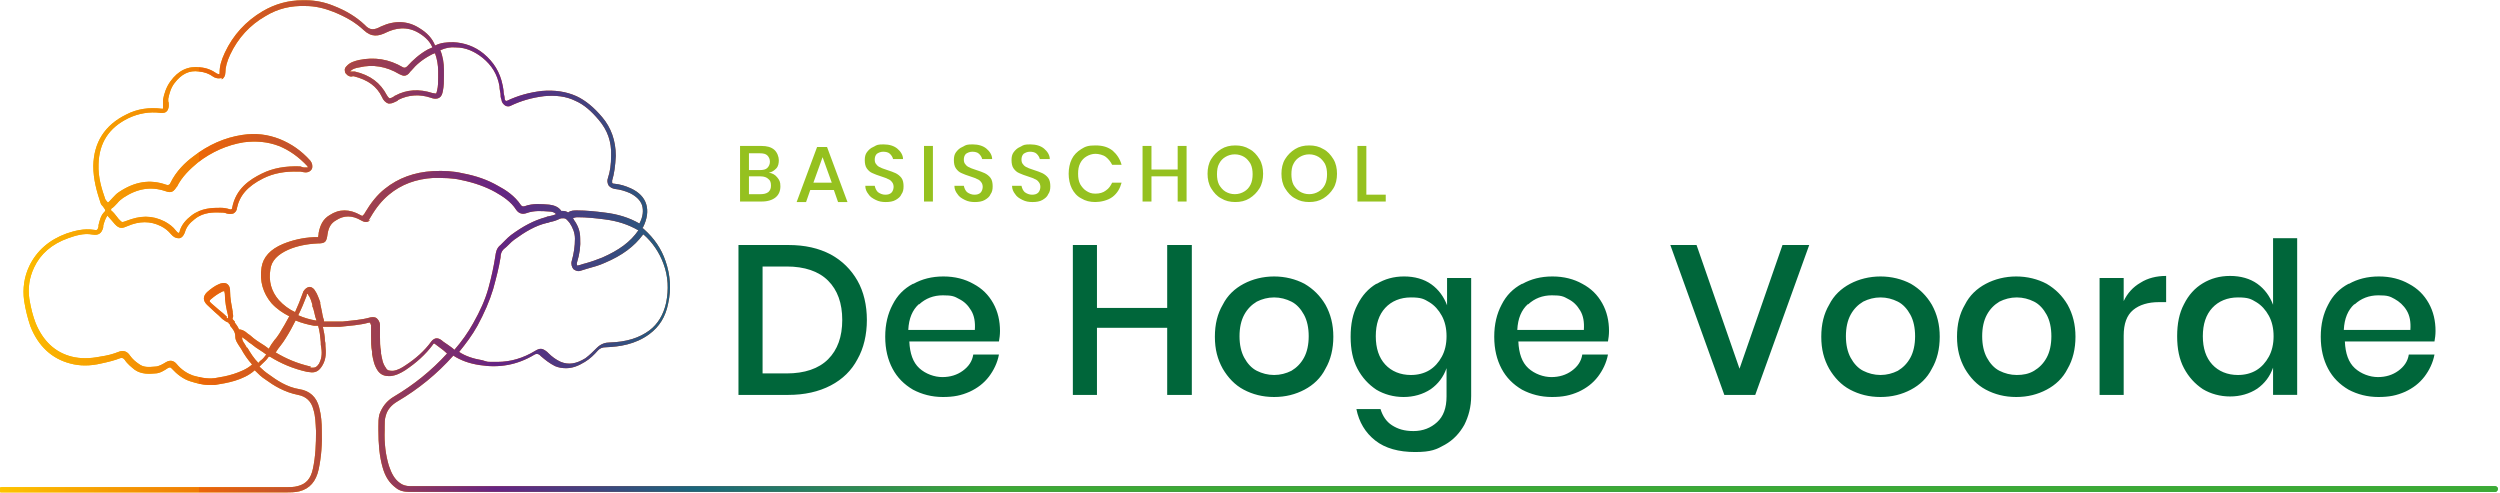 <?xml version="1.0" encoding="UTF-8"?>
<svg id="Laag_1" xmlns="http://www.w3.org/2000/svg" width="168.3mm" height="33.2mm" version="1.1" xmlns:xlink="http://www.w3.org/1999/xlink" viewBox="0 0 477 94">
  <!-- Generator: Adobe Illustrator 29.1.0, SVG Export Plug-In . SVG Version: 2.1.0 Build 142)  -->
  <defs>
    <style>
      .st0 {
        fill: #95c11f;
      }

      .st1 {
        fill: url(#Naamloos_verloop_31);
      }

      .st2 {
        fill: url(#Naamloos_verloop_3);
      }

      .st3 {
        clip-path: url(#clippath-2);
      }

      .st4 {
        fill: #00663a;
      }
    </style>
    <linearGradient id="Naamloos_verloop_3" data-name="Naamloos verloop 3" x1="0" y1="47" x2="477" y2="47" gradientUnits="userSpaceOnUse">
      <stop offset="0" stop-color="#fdc300"/>
      <stop offset=".2" stop-color="#ef7b06"/>
      <stop offset=".2" stop-color="#ec6608"/>
      <stop offset=".5" stop-color="#662483"/>
      <stop offset=".7" stop-color="#1a657c"/>
      <stop offset="1" stop-color="#3baa35"/>
    </linearGradient>
    <clipPath id="clippath-2">
      <path class="st2" d="M47.1,66.3c-.1-.2-.3-.5-.4-.7-.3-.4-.5-.8-.5-1.1,0,0,0-.2,0-.2.1,0,.2.1.3.2.3.2.6.4.9.7.2.2.5.3.7.5.5.4.9.7,1.4,1,.5.3.9.6,1.3.9,0,0,0,0,0,0-.3.4-.6.8-1,1.1-.2.1-.3.3-.5.5-.9-.9-1.5-1.9-2.1-2.9M59.3,69.9c-2.6-.6-4.7-1.5-6.7-2.7.3-.5.6-.9,1-1.4.3-.4.6-.8.9-1.3.7-1.1,1.3-2.2,1.9-3.4,1.2.5,2.4.8,3.5,1,.1,0,.2,0,.3,0,.2,0,.3,0,.5,0,0,0,0,0,0,0,.3,1,.4,2,.5,3.1,0,.4,0,.7.1,1.1.2,1.3,0,2.2-.4,3-.4.6-.7.8-1.1.8s-.4,0-.6,0M60.2,61.1c-1.1-.2-2.2-.5-3.3-1,.6-1.2,1.1-2.4,1.6-3.7,0,0,0,0,0-.1,0,0,0-.1,0-.1,0-.1.2-.2.2-.2,0,0,0,0,.1.2.4.5.6,1.2.8,1.9v.3c.2.4.3.9.4,1.3.1.5.2.9.4,1.4,0,0-.1,0-.2,0s0,0,0,0M43.3,60.4c-.5-.5-1-.9-1.5-1.3-.5-.4-1-.9-1.5-1.3-.2-.2-.3-.3-.3-.4,0,0,0-.2.3-.4.7-.6,1.3-1,1.9-1.3.3-.2.5-.2.6-.2s0,0,0,0c0,0,0,.1.1.5,0,1.5.3,2.9.6,4.1,0,0,0,.2,0,.2,0,0,0,.2,0,.2,0,0,0,.1,0,.2-.1,0-.2-.1-.3-.2M92.1,68.7c-1.8-.3-3.3-.8-4.5-1.6,1.3-1.6,2.5-3.2,3.5-5,1.3-2.4,2.3-4.7,3-7,.6-2.2,1.1-4.1,1.4-6h0c0-.7.2-1.2.6-1.6.4-.3.7-.6,1-.9.3-.3.7-.7,1-.9,2.2-1.6,4.1-2.7,6.2-3.2.2,0,.4-.1.7-.2.6-.1,1.2-.3,1.8-.6.2-.1.3-.1.7-.1.5,0,.7.3,1.2.9.6.9,1,1.9,1,3,0,1.4-.2,2.8-.6,4.2-.2.6,0,1.2.3,1.6.4.3.9.5,1.4.3.4-.1.9-.3,1.3-.4,1.1-.3,2.2-.6,3.3-1.1,3.3-1.4,5.6-3.1,7.3-5.4,0,0,0,0,.1,0,0,0,0,0,0,0,1.7,1.5,3,3.4,3.8,5.6.9,2.4,1,4.9.5,7.4-.5,2.3-1.6,4.1-3.2,5.3-1.9,1.4-4.3,2.2-7.6,2.3-.7,0-1.6.2-2.4,1-.7.7-1.4,1.4-2.2,2-1.8,1.1-3.2,1.3-4.7.7-.9-.4-1.7-1-2.4-1.7l-.2-.2c-.9-.7-1.3-.8-2.3-.2-2.3,1.4-4.7,2.1-7.2,2.1s-1.6,0-2.5-.2M110.1,50.5c0,0-.1-.2,0-.5.5-1.6.7-3.1.6-4.6,0-1.3-.4-2.4-1.2-3.5,0-.1-.1-.2-.2-.3.2-.1.5-.2.9-.2,1.8,0,3.5.2,5.1.4,2.5.3,4.6,1,6.5,2.1-1.5,2.2-3.7,3.8-6.9,5.2-1,.4-2.1.8-3.2,1.1-.5.1-.9.3-1.4.4,0,0,0,0-.1,0s-.1,0-.1,0M70.3,42.1h0c.1-.3.3-.5.4-.7,1.1-1.9,2.2-3.2,3.5-4.3,2.4-2,5.2-3,8.5-3.2,1.9,0,3.7,0,5.3.4,2.5.5,4.7,1.3,6.5,2.3,1.4.8,3,1.8,4,3.4.5.7,1.2.9,2,.6,1.4-.5,2.8-.4,4.2-.3.7,0,1.1.2,1.4.5-.4.2-.8.3-1.3.4-.2,0-.5.1-.7.2-2.2.6-4.3,1.7-6.6,3.4-.4.3-.8.7-1.1,1-.3.3-.6.6-.9.9-.8.6-.9,1.5-1,2.2h0c-.3,1.9-.7,3.8-1.3,6-.6,2.2-1.6,4.4-2.9,6.7-1,1.8-2.2,3.5-3.6,5.1,0,0,0,0,0,0-.4-.4-.9-.7-1.3-1-.4-.3-.8-.5-1.1-.8-.4-.3-.7-.4-1-.4-.3,0-.7.2-1,.6-1.3,1.8-3,3.3-5,4.6-.6.4-1.4.9-2.3,1-.7,0-1.1,0-1.4-.6-.6-.8-.7-1.7-.9-2.7v-.4c-.2-.9-.2-1.9-.2-2.9,0-.7,0-1.4,0-2.1,0-.7-.4-1.1-.6-1.3-.2-.2-.6-.3-1.2-.2-1.7.5-3.6.6-5.3.8-.5,0-1,0-1.6,0-.6,0-1.3,0-2,0,0,0,0-.2,0-.3-.2-.5-.3-1.1-.4-1.7-.1-.5-.2-.9-.3-1.4v-.3c-.3-.7-.5-1.5-1-2.2-.1-.2-.5-.7-1-.7h0c-.5,0-.9.4-1.1.7-.1.1-.2.3-.2.4h0c-.5,1.4-1,2.6-1.5,3.7-1.1-.5-2.2-1.3-3.1-2.3-1.4-1.6-2-3.6-1.6-5.9.2-1.6,1.4-2.8,3.4-3.7,1.6-.7,3.5-1.1,5.6-1.2,1.5,0,1.7-.3,1.9-1.8.2-1.3.7-2.1,1.6-2.6,1.5-1,3.1-1,4.8,0,.2.1.5.3.9.3s.6-.1.9-.5M33.7,35.7c1-2.1,2.7-3.6,4-4.7,2.7-2.1,5.7-3.4,8.8-3.9,2.4-.3,4.6-.1,6.7.7,2,.8,3.8,2.1,5.4,3.8.1.1.2.3.1.3,0,0-.2,0-.4,0-.1,0-.2,0-.3,0-.2,0-.4-.1-.7-.2-2.8-.1-5.2.3-7.4,1.4-2.2,1.1-4.9,2.8-5.6,6.5,0,.1,0,.2-.2.3,0,0-.1,0-.2,0-.6-.2-1.2-.3-1.8-.3-1.5,0-3.7,0-5.6,1.5-.9.7-1.8,1.6-2.2,2.9,0,.3-.2.4-.2.4,0,0-.2,0-.5-.4-.6-.8-1.3-1.3-2.2-1.8-1.2-.6-2.4-.9-3.6-.9s-2.4.3-3.7.8c-.8.3-.8.3-1.2-.1-.2-.2-.4-.4-.6-.7-.3-.4-.7-.9-1.1-1.2,0-.1,0-.2,0-.3.5-.3.8-.7,1.2-1.1.3-.4.7-.7,1.1-1,2.7-1.8,5.3-2.2,8-1.3.3.1.6.2.9.2.5,0,.9-.3,1.3-1M78.5,13.4c.9-1.1,2.1-2.1,3.6-2.9.3-.2.6-.3.9-.4.4,1.1.6,2.3.6,3.4,0,.4,0,.8,0,1.2,0,.9,0,1.7-.2,2.5-.1.5-.2.6-.2.6,0,0-.2,0-.7-.1-2.5-.8-4.9-.7-7.1.5-.1,0-.2.1-.3.2-.5.3-.7.3-.8.3,0,0-.2-.1-.5-.6-1.2-2.3-3.1-3.8-6.1-4.5-.1,0-.2,0-.4,0s-.1,0-.2,0c-.2,0-.2,0-.3,0,0,0,0,0,0,0,0,0,0,0,0,0,.4-.5,1.1-.7,1.8-.8,2.5-.6,5.1-.2,7.6,1.3.4.2.7.3.9.3.4,0,.8-.2,1.2-.8M42.3,15.1c.4-.2.7-.7.7-1.3,0-1,.3-2.1.9-3.4,1.5-3.2,3.8-5.7,6.8-7.4,2.3-1.4,4.8-2,7.6-1.9,1.8,0,3.5.4,5.3,1.1,2.5,1,4.3,2.1,5.8,3.5,1.5,1.4,2.8,1.2,4.4.4,1.5-.7,3.8-1.3,6.2.2,1.3.8,2.1,1.7,2.5,2.7-.3.1-.6.3-.9.4-1.6.9-2.8,2-3.9,3.2q-.4.4-.8.2c-2.7-1.6-5.5-2-8.4-1.4-.8.2-1.7.4-2.4,1.2-.2.2-.4.5-.3.9,0,.4.3.6.5.8.4.3.8.3,1,.2,0,0,.2,0,.2,0,2.7.7,4.4,1.9,5.4,4,.2.5.6,1,1.2,1.2.1,0,.2,0,.3,0,.5,0,.9-.3,1.4-.5,0,0,.1-.1.2-.2,2-1,4.1-1.1,6.2-.4.5.2,1.1.3,1.6,0s.6-.8.7-1.3c.2-.9.2-1.9.2-2.8,0-.4,0-.8,0-1.2,0-1.3-.2-2.6-.7-3.8h.1c.9-.4,1.8-.6,2.9-.5,1.9,0,3.6.8,5.1,2,1.7,1.4,2.8,3.1,3.2,5.4,0,.5.1.9.2,1.4,0,.4,0,.8.2,1.2,0,.5.4.9.7,1.1.3.2.8.2,1.1,0,1.9-.9,3.9-1.5,6.3-1.8,2.2-.2,4.2,0,6,.9,1.6.7,3,1.9,4.5,3.7,1.6,1.9,2.4,4.1,2.3,6.7,0,1.8-.2,3.1-.6,4.3-.2.5-.1,1,.1,1.4.3.4.7.6,1.2.7,1,.1,2,.4,2.9.8,1.2.6,2,1.4,2.3,2.3.3,1,.2,2.2-.5,3.5-1.9-1.1-4.1-1.8-6.7-2.1-1.6-.2-3.4-.4-5.2-.4-.6,0-1.2,0-1.7.4-.3-.2-.6-.3-1-.3-.1,0-.2,0-.3,0-.6-.9-1.6-1.1-2.3-1.2-1.4-.1-3.1-.3-4.7.3-.4.1-.5,0-.7-.2-1.2-1.8-2.9-2.9-4.4-3.7-1.9-1.1-4.1-1.9-6.8-2.4-1.7-.4-3.5-.5-5.6-.4-3.5.2-6.6,1.3-9.2,3.4-1.4,1.1-2.6,2.6-3.8,4.6,0,.1-.2.3-.3.4h-.1c0,.2,0,.2,0,.2,0,0-.2-.1-.4-.2-2.1-1.2-4.1-1.2-5.9,0-1.2.7-1.8,1.8-2.1,3.4,0,.4-.1.7-.1.8,0,0-.5,0-.8,0-2.2.1-4.2.6-5.9,1.3-2.4,1-3.8,2.5-4.1,4.5-.4,2.6.3,4.9,1.9,6.8,1,1.1,2.2,1.9,3.4,2.5-.6,1.1-1.2,2.2-1.9,3.3-.3.4-.5.8-.9,1.2-.4.5-.8,1.1-1.1,1.7-.5-.4-1.1-.8-1.6-1.1-.5-.3-.9-.6-1.3-.9-.2-.2-.5-.4-.7-.6-.3-.2-.6-.4-.8-.6-.4-.3-.9-.5-1.3-.5-.2-.5-.5-.9-.8-1.3v-.2c-.4-.4-.5-.5-.4-.7.2-.4,0-.7,0-1,0,0,0-.1,0-.2-.2-1.1-.5-2.5-.5-3.9,0-.3,0-1-.6-1.4-.5-.3-1.2-.1-1.6.1-.7.3-1.4.8-2.2,1.5-.4.4-.6.8-.6,1.2,0,.4.2.8.6,1.2.5.5,1,.9,1.5,1.4.5.4,1,.9,1.4,1.3.4.3.8.6,1.2.7,0,.2.2.3.3.4v.2c.6.7,1,1.2,1,2.1,0,.7.4,1.2.7,1.7.1.2.3.4.4.6.6,1.1,1.3,2.1,2.1,3-1,.9-2.3,1.4-3.5,1.8-1.2.4-2.4.6-3.6.8-1.6.2-3.1-.2-4.2-.5-1.1-.4-2.2-1.1-3.1-2.2-.6-.7-1.3-.8-2.1-.3-.5.3-1.3.8-2,.8-1.2.1-2.2.2-3.1-.5-.6-.4-1.2-.9-1.7-1.6-.5-.8-1.3-1.1-2.2-.7-1,.4-2.1.7-3.5.9-2,.4-3.8.4-5.4,0-3.2-.8-5.5-3-6.9-6.4-.5-1.3-.9-2.8-1.2-4.6-.3-2.1,0-4.1.9-6,1.2-2.6,3.4-4.5,6.5-5.6,1.4-.5,3-1,4.6-.7,1.2.2,1.8-.2,2.1-1.4v-.3c.2-.7.4-1.4.8-1.9.3.3.5.6.8.9.2.2.4.5.6.7.9,1,1.5.8,2.4.4,2.3-1,4.4-1,6.4,0,.8.4,1.4.9,1.9,1.5.5.6,1,.8,1.4.8s.2,0,.2,0c.3,0,.8-.3,1.1-1.2.3-1,.9-1.7,1.8-2.4,1.2-1,2.7-1.4,4.8-1.3.5,0,1,0,1.4.2.4.1.8.1,1.2,0,.4-.2.7-.6.7-1,.5-2.4,2-4.2,5-5.7,2-1,4.2-1.4,6.8-1.3.1,0,.2,0,.4,0,.1,0,.3.1.5.1,1,.2,1.4-.3,1.6-.6.2-.5.1-1.1-.3-1.6-1.7-1.9-3.6-3.2-5.8-4.1-2.3-.9-4.6-1.2-7.2-.8-3.3.5-6.5,1.9-9.3,4.1-1.5,1.1-3.3,2.8-4.4,5.1q-.2.5-.8.3c-3.1-1.1-6-.6-9,1.4-.5.3-.9.8-1.3,1.2-.3.3-.5.6-.8.8,0,0-.1-.1-.2-.2-.1-.1-.2-.3-.3-.4-.7-2-1.4-4.2-1.3-6.7.1-4.1,2-7,5.7-8.8,1.9-.9,4-1.3,6.2-1,.5,0,.8,0,1.1-.3.4-.4.4-1,.4-1.2,0-.3,0-.5-.1-.7,0-.2,0-.4,0-.5.2-1,.5-2.1,1.2-3,1.3-1.7,2.8-2.5,4.7-2.2,1,.1,1.9.4,2.7,1,.3.2.7.3,1,.3s.4,0,.6-.1M50.1,2.1c-3.2,1.9-5.6,4.5-7.2,7.9-.7,1.5-1,2.6-1,3.8,0,.2,0,.3-.1.3,0,0-.2,0-.4-.1-1-.7-2-1.1-3.2-1.2-2.3-.3-4.2.6-5.7,2.7-.8,1.1-1.2,2.4-1.4,3.5,0,.4,0,.7,0,1,0,.2,0,.3,0,.4,0,.2,0,.3,0,.3,0,0,0,0-.2,0-2.4-.3-4.7,0-6.8,1.1-4.1,2-6.2,5.3-6.3,9.8,0,2.6.7,5,1.4,7.1.1.3.3.5.5.7,0,0,.1.2.2.3.3.4.2.5,0,.7-.7.7-.9,1.7-1.1,2.5v.3c-.2.7-.3.7-.9.6-1.9-.3-3.7.2-5.2.7-3.3,1.2-5.7,3.3-7.1,6.2-1,2.1-1.3,4.3-1,6.6.3,1.9.7,3.4,1.2,4.9,1.5,3.8,4.1,6.2,7.6,7.1,1.8.5,3.8.5,5.9,0,1.4-.3,2.6-.6,3.6-1,.3-.1.6-.1.9.3.5.8,1.3,1.4,1.9,1.9,1.3.9,2.8.8,3.9.7.9,0,1.8-.6,2.4-1,.4-.2.5-.2.7,0,1.1,1.2,2.3,2.1,3.6,2.5,1,.3,2.2.7,3.5.7s.8,0,1.2,0c1.2-.2,2.5-.4,3.8-.8,1.3-.4,2.7-1,3.8-2,.7.7,1.3,1.3,2.1,1.8,1.5,1.1,3.6,2.4,6.2,2.9,1.5.3,2.5,1.2,2.9,2.8.4,1.3.4,2.5.5,4.1,0,2.5-.1,4.9-.6,7.2-.4,1.9-1.3,2.9-2.9,3.3-.7.2-1.5.2-2.2.2h-.3c-17.3,0-34.6,0-51.9,0-.2,0-.5,0-.7,0-.5,0-.9,0-1.3,0-.3,0-.6.1-.6.4,0,.3.1.6.4.6.3,0,.5,0,.8,0s.5,0,.7,0c.2,0,.5,0,.7,0,17.3,0,34.6,0,51.9,0h.3c.8,0,1.6,0,2.5-.2,2-.5,3.2-1.9,3.7-4.2.5-2.3.7-4.9.6-7.5,0-1.3-.1-2.8-.5-4.3-.5-2-1.8-3.2-3.8-3.5-2.4-.4-4.3-1.7-5.8-2.8-.6-.4-1.2-.9-1.8-1.5.2-.2.3-.3.5-.5.4-.4.9-.8,1.2-1.3,0,0,.1-.1.1-.1,0,0,0,0,.2,0,2.1,1.3,4.4,2.3,7.1,2.9.3,0,.6.1.9.1.8,0,1.4-.3,2-1.3.8-1.3.7-2.7.6-3.7,0-.3,0-.7-.1-1,0-.9-.2-1.8-.4-2.7.5,0,1.1,0,1.6,0,.6,0,1.1,0,1.7,0,1.8-.2,3.7-.3,5.5-.8,0,0,.2,0,.2,0,0,0,.1.2.2.5,0,.7,0,1.4,0,2.1,0,1,0,2,.2,3v.4c.2,1.1.4,2.2,1.1,3.2.5.7,1.2,1,2,1s.3,0,.4,0c1.1-.1,2-.6,2.8-1.1,2.1-1.4,3.9-3,5.3-4.9.1-.2.2-.2.2-.2,0,0,0,0,.1,0,.4.3.8.6,1.2.9.4.3.8.6,1.2,1-3,3.3-6.4,6-10.1,8.2-1.4.8-2.3,2-2.8,3.4-.2.8-.2,1.5-.2,2.3,0,.2,0,.5,0,.7,0,2.7.2,5,.8,7.1.5,1.8,1.3,3,2.5,3.9.7.6,1.6.8,2.6.8h0c5.5,0,11.1,0,16.6,0h14.6c23.4,0,340.8,0,364.2,0,.3,0,.5,0,.8,0,.3,0,.5,0,.8,0s.6,0,1,0c.3,0,.5-.3.5-.6,0-.3-.3-.5-.6-.5-.5,0-1,0-1.6,0-.3,0-.5,0-.8,0-23.4,0-340.8,0-364.2,0h-14.6c-5.5,0-11.1,0-16.6,0h0c-.7,0-1.4-.2-1.9-.6-1-.7-1.6-1.8-2.1-3.3-.6-2-.9-4.2-.8-6.8,0-.2,0-.5,0-.7,0-.7,0-1.4.2-2,.3-1.2,1.1-2.1,2.3-2.8,3.9-2.3,7.5-5.2,10.6-8.7,1.4.9,3,1.5,5,1.8,3.7.6,7.2,0,10.5-2q.5-.3,1,.1l.2.2c.8.7,1.7,1.4,2.7,1.9.7.3,1.4.4,2.1.4,1.2,0,2.3-.4,3.6-1.2,1-.6,1.8-1.4,2.5-2.2.4-.4.8-.6,1.6-.6,2.4-.1,5.5-.5,8.2-2.5,1.9-1.4,3.1-3.3,3.6-5.9.6-2.7.4-5.4-.5-8-.8-2.4-2.2-4.4-4.1-6.1-.1-.1-.2-.2-.3-.2,0,0,0,0,0,0,0,0,0,0,0,0,0,0,0,0,0,0,0,0,0-.2.1-.2.8-1.6,1-3.1.6-4.4-.4-1.3-1.4-2.3-2.9-3-1.1-.5-2.1-.8-3.2-.9-.2,0-.3,0-.4-.2,0-.1,0-.3,0-.4.4-1.3.6-2.8.7-4.7,0-2.9-.9-5.4-2.6-7.4-1.6-1.9-3.2-3.2-4.9-4-2-.9-4.2-1.2-6.6-1-2.5.3-4.6.9-6.7,1.9,0,0-.1,0-.2,0,0,0-.1-.1-.2-.3,0-.4-.1-.8-.2-1.2,0-.5-.1-1-.2-1.5-.5-2.5-1.7-4.4-3.6-6-1.7-1.4-3.7-2.1-5.8-2.2-1.3,0-2.4.1-3.4.6,0,0,0,0-.1,0-.5-1.3-1.5-2.4-3-3.3-2.2-1.4-4.7-1.5-7.3-.3-1.3.7-2.1.8-3.1-.3-1.6-1.5-3.5-2.7-6.1-3.7C62,.4,60.2,0,58.3,0c-.2,0-.3,0-.5,0-2.8,0-5.3.7-7.7,2.1"/>
    </clipPath>
    <linearGradient id="Naamloos_verloop_31" data-name="Naamloos verloop 3" x1="-61.9" y1="485.4" x2="-60.8" y2="485.4" gradientTransform="translate(10652.3 83606.2) scale(172.1 -172.1)" xlink:href="#Naamloos_verloop_3"/>
  </defs>
  <path class="st0" d="M156.9,29.8l1.8,5h-3.5l1.8-5ZM155.9,28l-3.9,10.5h1.8l.8-2.3h4.5l.8,2.3h1.8l-3.9-10.5h-2ZM142.9,33.6h2.2c.7,0,1.2.2,1.5.5.4.3.5.7.5,1.3s-.2.9-.5,1.2c-.4.3-.9.4-1.5.4h-2.2v-3.4ZM142.9,29.2h2.1c.6,0,1.1.1,1.4.4.3.3.5.7.5,1.2s-.2.9-.5,1.2c-.3.3-.8.4-1.4.4h-2.1v-3.2ZM141.2,27.8v10.6h4.2c1.1,0,2-.3,2.6-.8.6-.5.9-1.2.9-2.1s-.2-1.2-.6-1.7c-.4-.5-.9-.8-1.6-.9.6-.1,1-.4,1.4-.8.4-.4.5-1,.5-1.6s-.3-1.5-.9-2c-.6-.5-1.4-.7-2.4-.7h-4.2ZM176.3,38.4h1.7v-10.6h-1.7v10.6ZM224.7,27.8v4.5h-5v-4.5h-1.7v10.6h1.7v-4.8h5v4.8h1.7v-10.6h-1.7ZM259,27.8v10.6h5.4v-1.3h-3.7v-9.3h-1.7ZM206.3,28.4c-.8.5-1.4,1.1-1.8,1.9-.4.8-.6,1.8-.6,2.8s.2,2,.6,2.8c.4.8,1,1.5,1.8,1.9.8.5,1.7.7,2.7.7s2.4-.3,3.3-1c.9-.7,1.4-1.6,1.7-2.7h-1.8c-.3.6-.6,1.1-1.2,1.5-.5.4-1.2.6-2,.6s-1.2-.2-1.7-.5c-.5-.3-.9-.8-1.2-1.3-.3-.6-.4-1.2-.4-2s.1-1.4.4-2c.3-.6.7-1,1.2-1.3.5-.3,1.1-.5,1.7-.5s1.5.2,2,.6c.5.4.9.9,1.2,1.5h1.8c-.3-1.1-.9-2-1.7-2.7-.9-.7-1.9-1-3.3-1s-1.9.2-2.7.7M166.6,28c-.5.2-.9.6-1.2,1-.3.4-.4.9-.4,1.5s.1,1.2.4,1.6c.3.4.6.7,1.1.9.4.2,1,.4,1.6.6.5.2,1,.3,1.3.5.3.1.6.3.8.6.2.2.3.6.3.9s-.1.8-.4,1.1c-.3.3-.7.4-1.2.4s-1-.2-1.4-.5c-.3-.3-.5-.7-.6-1.2h-1.8c0,.6.2,1.1.6,1.6.3.5.8.8,1.4,1.1.6.3,1.2.4,1.9.4s1.4-.1,1.9-.4c.5-.3.9-.6,1.1-1.1.3-.4.4-.9.4-1.5s-.1-1.2-.4-1.6c-.3-.4-.7-.7-1.1-.9-.4-.2-1-.4-1.6-.6-.5-.2-1-.3-1.3-.5-.3-.1-.6-.3-.8-.6-.2-.2-.3-.5-.3-.9s.1-.8.4-1.1c.3-.2.7-.4,1.2-.4s1,.1,1.3.4c.3.3.5.6.6,1h1.9c0-.8-.5-1.5-1.1-2-.6-.5-1.5-.8-2.6-.8s-1.3.1-1.8.4M183.6,28c-.5.2-.9.6-1.2,1-.3.4-.4.9-.4,1.5s.1,1.2.4,1.6c.3.4.6.7,1.1.9.4.2,1,.4,1.6.6.5.2,1,.3,1.3.5.3.1.6.3.8.6.2.2.3.6.3.9s-.1.8-.4,1.1c-.3.3-.7.4-1.2.4s-1-.2-1.4-.5c-.3-.3-.5-.7-.6-1.2h-1.8c0,.6.2,1.1.6,1.6.3.5.8.8,1.4,1.1.6.3,1.2.4,1.9.4s1.4-.1,1.9-.4c.5-.3.9-.6,1.1-1.1.3-.4.4-.9.4-1.5s-.1-1.2-.4-1.6c-.3-.4-.7-.7-1.1-.9-.4-.2-1-.4-1.6-.6-.5-.2-1-.3-1.3-.5-.3-.1-.6-.3-.8-.6-.2-.2-.3-.5-.3-.9s.1-.8.4-1.1c.3-.2.7-.4,1.2-.4s1,.1,1.3.4c.3.3.5.6.6,1h1.9c0-.8-.5-1.5-1.1-2-.6-.5-1.5-.8-2.6-.8s-1.3.1-1.8.4M194.6,28c-.5.2-.9.6-1.2,1-.3.4-.4.9-.4,1.5s.1,1.2.4,1.6c.3.4.6.7,1.1.9.4.2,1,.4,1.6.6.5.2,1,.3,1.3.5.3.1.6.3.8.6.2.2.3.6.3.9s-.1.8-.4,1.1c-.3.3-.7.4-1.2.4s-1-.2-1.4-.5c-.3-.3-.5-.7-.6-1.2h-1.8c0,.6.2,1.1.6,1.6.3.5.8.8,1.4,1.1.6.3,1.2.4,1.9.4s1.4-.1,1.9-.4c.5-.3.9-.6,1.1-1.1.3-.4.4-.9.4-1.5s-.1-1.2-.4-1.6c-.3-.4-.7-.7-1.1-.9-.4-.2-1-.4-1.6-.6-.5-.2-1-.3-1.3-.5-.3-.1-.6-.3-.8-.6-.2-.2-.3-.5-.3-.9s.1-.8.4-1.1c.3-.2.7-.4,1.2-.4s1,.1,1.3.4c.3.3.5.6.6,1h1.9c0-.8-.5-1.5-1.1-2-.6-.5-1.5-.8-2.6-.8s-1.3.1-1.8.4M233.8,36.5c-.5-.3-.9-.8-1.2-1.3-.3-.6-.4-1.3-.4-2s.1-1.5.4-2c.3-.6.7-1,1.2-1.3.5-.3,1.1-.5,1.8-.5s1.3.2,1.8.5c.5.3.9.8,1.2,1.3.3.6.4,1.3.4,2s-.1,1.4-.4,2c-.3.6-.7,1-1.2,1.3-.5.3-1.1.5-1.8.5s-1.3-.2-1.8-.5M233,28.4c-.8.5-1.4,1.1-1.9,1.9-.5.8-.7,1.8-.7,2.8s.2,2,.7,2.8c.5.8,1.1,1.5,1.9,1.9.8.5,1.7.7,2.7.7s1.9-.2,2.7-.7c.8-.5,1.4-1.1,1.9-1.9.5-.8.7-1.8.7-2.8s-.2-2-.7-2.8c-.5-.8-1.1-1.5-1.9-1.9-.8-.5-1.7-.7-2.7-.7s-1.9.2-2.7.7M248,36.5c-.5-.3-.9-.8-1.2-1.3-.3-.6-.4-1.3-.4-2s.1-1.5.4-2c.3-.6.7-1,1.2-1.3.5-.3,1.1-.5,1.8-.5s1.3.2,1.8.5c.5.3.9.8,1.2,1.3.3.6.4,1.3.4,2s-.1,1.4-.4,2c-.3.6-.7,1-1.2,1.3-.5.3-1.1.5-1.8.5s-1.3-.2-1.8-.5M247.1,28.4c-.8.5-1.4,1.1-1.9,1.9-.5.8-.7,1.8-.7,2.8s.2,2,.7,2.8c.5.8,1.1,1.5,1.9,1.9.8.5,1.7.7,2.7.7s1.9-.2,2.7-.7c.8-.5,1.4-1.1,1.9-1.9.5-.8.7-1.8.7-2.8s-.2-2-.7-2.8c-.5-.8-1.1-1.5-1.9-1.9-.8-.5-1.7-.7-2.7-.7s-1.9.2-2.7.7"/>
  <path class="st4" d="M175.4,58c1.2-1.1,2.7-1.7,4.5-1.7s2.2.2,3.1.7c1,.5,1.7,1.2,2.3,2.2.6,1,.8,2.2.7,3.7h-12.7c.1-2.2.8-3.8,2-4.9M174.2,54.1c-1.7.9-3,2.2-3.9,4-.9,1.7-1.4,3.7-1.4,6.1s.5,4.4,1.4,6.1c.9,1.7,2.2,3,3.9,4,1.7.9,3.6,1.4,5.7,1.4s3.5-.3,5.1-1c1.5-.7,2.7-1.6,3.7-2.9.9-1.2,1.6-2.6,1.9-4.2h-4.9c-.2,1.3-.9,2.3-2,3.1-1.1.8-2.4,1.2-3.9,1.2s-3.2-.6-4.4-1.7c-1.2-1.1-1.8-2.8-1.9-5.1h17.1c.1-.6.2-1.2.2-2,0-1.9-.4-3.7-1.3-5.3-.9-1.6-2.1-2.8-3.8-3.7-1.6-.9-3.5-1.4-5.7-1.4s-4.1.5-5.7,1.4M239.8,70.7c-1-.5-1.8-1.4-2.4-2.5-.6-1.1-.9-2.5-.9-4.1s.3-3,.9-4.1c.6-1.1,1.4-1.9,2.4-2.5,1-.5,2.1-.8,3.3-.8s2.3.3,3.3.8c1,.5,1.8,1.4,2.4,2.5.6,1.1.9,2.5.9,4.1s-.3,3-.9,4.1c-.6,1.1-1.4,1.9-2.4,2.5-1,.5-2.1.8-3.3.8s-2.3-.3-3.3-.8M237.3,54.1c-1.7.9-3.1,2.2-4,4-1,1.7-1.5,3.7-1.5,6.1s.5,4.3,1.5,6.1c1,1.7,2.3,3.1,4,4,1.7.9,3.6,1.4,5.8,1.4s4.1-.5,5.8-1.4c1.7-.9,3.1-2.2,4-4,1-1.7,1.5-3.8,1.5-6.1s-.5-4.3-1.5-6.1c-1-1.7-2.3-3-4-4-1.7-.9-3.7-1.4-5.8-1.4s-4.1.5-5.8,1.4M264.3,69.5c-1.2-1.3-1.8-3.1-1.8-5.4s.6-4.1,1.8-5.4c1.2-1.3,2.9-2,4.9-2s2.5.3,3.5.9c1,.6,1.8,1.5,2.4,2.6.6,1.1.9,2.4.9,3.9s-.3,2.8-.9,3.9c-.6,1.1-1.4,2-2.4,2.6-1,.6-2.2.9-3.5.9-2,0-3.7-.7-4.9-2M262.6,54.1c-1.5.9-2.7,2.2-3.6,4-.9,1.7-1.3,3.7-1.3,6.1s.4,4.4,1.3,6.1c.9,1.7,2.1,3,3.6,4,1.5.9,3.3,1.4,5.2,1.4s3.7-.5,5.2-1.5c1.4-1,2.4-2.3,3-4v5.4c0,2.2-.6,3.8-1.8,4.9-1.2,1.1-2.7,1.7-4.5,1.7s-3-.4-4.1-1.1c-1.1-.7-1.8-1.8-2.2-3.1h-4.6c.5,2.5,1.7,4.5,3.6,6,1.9,1.5,4.5,2.2,7.6,2.2s4.1-.5,5.7-1.4c1.6-.9,2.8-2.2,3.7-3.8.8-1.6,1.3-3.4,1.3-5.5v-22.5h-4.6v5.2c-.6-1.6-1.6-3-3-4-1.4-1-3.2-1.5-5.2-1.5s-3.7.5-5.2,1.4M291.6,58c1.2-1.1,2.7-1.7,4.5-1.7s2.2.2,3.1.7c1,.5,1.7,1.2,2.3,2.2.6,1,.8,2.2.7,3.7h-12.7c.1-2.2.8-3.8,2-4.9M290.4,54.1c-1.7.9-3,2.2-3.9,4-.9,1.7-1.4,3.7-1.4,6.1s.5,4.4,1.4,6.1c.9,1.7,2.2,3,3.9,4,1.7.9,3.6,1.4,5.7,1.4s3.5-.3,5.1-1c1.5-.7,2.7-1.6,3.7-2.9.9-1.2,1.6-2.6,1.9-4.2h-4.9c-.2,1.3-.9,2.3-2,3.1-1.1.8-2.4,1.2-3.9,1.2s-3.2-.6-4.4-1.7c-1.2-1.1-1.8-2.8-1.9-5.1h17.1c.1-.6.2-1.2.2-2,0-1.9-.4-3.7-1.3-5.3-.9-1.6-2.1-2.8-3.8-3.7-1.6-.9-3.5-1.4-5.7-1.4s-4.1.5-5.7,1.4M355.5,70.7c-1-.5-1.8-1.4-2.4-2.5-.6-1.1-.9-2.5-.9-4.1s.3-3,.9-4.1c.6-1.1,1.4-1.9,2.4-2.5,1-.5,2.1-.8,3.3-.8s2.3.3,3.3.8c1,.5,1.8,1.4,2.4,2.5.6,1.1.9,2.5.9,4.1s-.3,3-.9,4.1c-.6,1.1-1.4,1.9-2.4,2.5-1,.5-2.1.8-3.3.8s-2.3-.3-3.3-.8M353,54.1c-1.7.9-3.1,2.2-4,4-1,1.7-1.5,3.7-1.5,6.1s.5,4.3,1.5,6.1c1,1.7,2.3,3.1,4,4,1.7.9,3.6,1.4,5.8,1.4s4.1-.5,5.8-1.4c1.7-.9,3.1-2.2,4-4,1-1.7,1.5-3.8,1.5-6.1s-.5-4.3-1.5-6.1c-1-1.7-2.3-3-4-4-1.7-.9-3.7-1.4-5.8-1.4s-4.1.5-5.8,1.4M381.5,70.7c-1-.5-1.8-1.4-2.4-2.5-.6-1.1-.9-2.5-.9-4.1s.3-3,.9-4.1c.6-1.1,1.4-1.9,2.4-2.5,1-.5,2.1-.8,3.3-.8s2.3.3,3.3.8c1,.5,1.8,1.4,2.4,2.5.6,1.1.9,2.5.9,4.1s-.3,3-.9,4.1c-.6,1.1-1.4,1.9-2.4,2.5s-2.1.8-3.3.8-2.3-.3-3.3-.8M378.9,54.1c-1.7.9-3.1,2.2-4,4-1,1.7-1.5,3.7-1.5,6.1s.5,4.3,1.5,6.1c1,1.7,2.3,3.1,4,4,1.7.9,3.6,1.4,5.8,1.4s4.1-.5,5.8-1.4c1.7-.9,3.1-2.2,4-4,1-1.7,1.5-3.8,1.5-6.1s-.5-4.3-1.5-6.1c-1-1.7-2.3-3-4-4-1.7-.9-3.7-1.4-5.8-1.4s-4.1.5-5.8,1.4M449.3,58c1.2-1.1,2.7-1.7,4.5-1.7s2.2.2,3.1.7,1.7,1.2,2.3,2.2c.6,1,.8,2.2.7,3.7h-12.7c.1-2.2.8-3.8,2-4.9M448.1,54.1c-1.7.9-3,2.2-3.9,4-.9,1.7-1.4,3.7-1.4,6.1s.5,4.4,1.4,6.1c.9,1.7,2.2,3,3.9,4,1.7.9,3.6,1.4,5.7,1.4s3.5-.3,5.1-1c1.5-.7,2.7-1.6,3.7-2.9.9-1.2,1.6-2.6,1.9-4.2h-4.9c-.2,1.3-.9,2.3-2,3.1-1.1.8-2.4,1.2-3.9,1.2s-3.2-.6-4.4-1.7c-1.2-1.1-1.8-2.8-1.9-5.1h17.1c.1-.6.2-1.2.2-2,0-1.9-.4-3.7-1.3-5.3s-2.1-2.8-3.8-3.7c-1.6-.9-3.5-1.4-5.7-1.4s-4.1.5-5.7,1.4M408.4,53.9c-1.4.8-2.5,2-3.2,3.5v-4.4h-4.6v22.3h4.6v-11.3c0-2.3.6-3.9,1.8-4.9,1.2-1,2.9-1.5,4.9-1.5h1.4v-5c-1.8,0-3.5.4-4.9,1.3M145.5,50.8h4.6c3.4,0,6.1.9,7.9,2.7,1.8,1.8,2.7,4.3,2.7,7.5s-.9,5.7-2.7,7.5c-1.8,1.8-4.5,2.7-7.9,2.7h-4.6v-20.3ZM140.9,46.7v28.6h9.5c3.1,0,5.8-.6,8.1-1.8,2.3-1.2,4-2.9,5.1-5,1.2-2.1,1.8-4.7,1.8-7.5s-.6-5.4-1.8-7.5c-1.2-2.1-2.9-3.8-5.1-5-2.3-1.2-4.9-1.8-8.1-1.8h-9.5ZM222.7,46.7v12h-13.4v-12h-4.6v28.6h4.6v-12.8h13.4v12.8h4.7v-28.6h-4.7ZM340.1,46.7l-8.2,23.6-8.2-23.6h-5l10.3,28.6h5.9l10.3-28.6h-5ZM422.1,69.5c-1.2-1.3-1.8-3.1-1.8-5.4s.6-4.1,1.8-5.4c1.2-1.3,2.9-2,4.9-2s2.5.3,3.5.9c1,.6,1.8,1.5,2.4,2.6.6,1.1.9,2.4.9,3.9s-.3,2.8-.9,3.9c-.6,1.1-1.4,2-2.4,2.6-1,.6-2.2.9-3.5.9-2,0-3.7-.7-4.9-2M433.7,45.3v12.8c-.6-1.6-1.6-3-3-4-1.4-1-3.2-1.5-5.2-1.5s-3.7.5-5.2,1.4c-1.5.9-2.7,2.2-3.6,4-.9,1.7-1.3,3.7-1.3,6.1s.4,4.4,1.3,6.1c.9,1.7,2.1,3,3.6,4,1.5.9,3.3,1.4,5.2,1.4s3.7-.5,5.2-1.5c1.4-1,2.4-2.3,3-4v5.2h4.6v-29.9h-4.6Z"/>
  <g>
    <path class="st2" d="M47.1,66.3c-.1-.2-.3-.5-.4-.7-.3-.4-.5-.8-.5-1.1,0,0,0-.2,0-.2.1,0,.2.1.3.2.3.2.6.4.9.7.2.2.5.3.7.5.5.4.9.7,1.4,1,.5.3.9.6,1.3.9,0,0,0,0,0,0-.3.4-.6.8-1,1.1-.2.1-.3.3-.5.5-.9-.9-1.5-1.9-2.1-2.9M59.3,69.9c-2.6-.6-4.7-1.5-6.7-2.7.3-.5.6-.9,1-1.4.3-.4.6-.8.9-1.3.7-1.1,1.3-2.2,1.9-3.4,1.2.5,2.4.8,3.5,1,.1,0,.2,0,.3,0,.2,0,.3,0,.5,0,0,0,0,0,0,0,.3,1,.4,2,.5,3.1,0,.4,0,.7.1,1.1.2,1.3,0,2.2-.4,3-.4.6-.7.8-1.1.8s-.4,0-.6,0M60.2,61.1c-1.1-.2-2.2-.5-3.3-1,.6-1.2,1.1-2.4,1.6-3.7,0,0,0,0,0-.1,0,0,0-.1,0-.1,0-.1.2-.2.2-.2,0,0,0,0,.1.2.4.5.6,1.2.8,1.9v.3c.2.4.3.9.4,1.3.1.5.2.9.4,1.4,0,0-.1,0-.2,0s0,0,0,0M43.3,60.4c-.5-.5-1-.9-1.5-1.3-.5-.4-1-.9-1.5-1.3-.2-.2-.3-.3-.3-.4,0,0,0-.2.3-.4.7-.6,1.3-1,1.9-1.3.3-.2.5-.2.6-.2s0,0,0,0c0,0,0,.1.1.5,0,1.5.3,2.9.6,4.1,0,0,0,.2,0,.2,0,0,0,.2,0,.2,0,0,0,.1,0,.2-.1,0-.2-.1-.3-.2M92.1,68.7c-1.8-.3-3.3-.8-4.5-1.6,1.3-1.6,2.5-3.2,3.5-5,1.3-2.4,2.3-4.7,3-7,.6-2.2,1.1-4.1,1.4-6h0c0-.7.2-1.2.6-1.6.4-.3.7-.6,1-.9.3-.3.7-.7,1-.9,2.2-1.6,4.1-2.7,6.2-3.2.2,0,.4-.1.7-.2.6-.1,1.2-.3,1.8-.6.2-.1.3-.1.7-.1.5,0,.7.3,1.2.9.6.9,1,1.9,1,3,0,1.4-.2,2.8-.6,4.2-.2.6,0,1.2.3,1.6.4.3.9.5,1.4.3.4-.1.9-.3,1.3-.4,1.1-.3,2.2-.6,3.3-1.1,3.3-1.4,5.6-3.1,7.3-5.4,0,0,0,0,.1,0,0,0,0,0,0,0,1.7,1.5,3,3.4,3.8,5.6.9,2.4,1,4.9.5,7.4-.5,2.3-1.6,4.1-3.2,5.3-1.9,1.4-4.3,2.2-7.6,2.3-.7,0-1.6.2-2.4,1-.7.7-1.4,1.4-2.2,2-1.8,1.1-3.2,1.3-4.7.7-.9-.4-1.7-1-2.4-1.7l-.2-.2c-.9-.7-1.3-.8-2.3-.2-2.3,1.4-4.7,2.1-7.2,2.1s-1.6,0-2.5-.2M110.1,50.5c0,0-.1-.2,0-.5.5-1.6.7-3.1.6-4.6,0-1.3-.4-2.4-1.2-3.5,0-.1-.1-.2-.2-.3.2-.1.5-.2.9-.2,1.8,0,3.5.2,5.1.4,2.5.3,4.6,1,6.5,2.1-1.5,2.2-3.7,3.8-6.9,5.2-1,.4-2.1.8-3.2,1.1-.5.1-.9.3-1.4.4,0,0,0,0-.1,0s-.1,0-.1,0M70.3,42.1h0c.1-.3.3-.5.4-.7,1.1-1.9,2.2-3.2,3.5-4.3,2.4-2,5.2-3,8.5-3.2,1.9,0,3.7,0,5.3.4,2.5.5,4.7,1.3,6.5,2.3,1.4.8,3,1.8,4,3.4.5.7,1.2.9,2,.6,1.4-.5,2.8-.4,4.2-.3.7,0,1.1.2,1.4.5-.4.2-.8.3-1.3.4-.2,0-.5.1-.7.2-2.2.6-4.3,1.7-6.6,3.4-.4.3-.8.7-1.1,1-.3.3-.6.6-.9.9-.8.6-.9,1.5-1,2.2h0c-.3,1.9-.7,3.8-1.3,6-.6,2.2-1.6,4.4-2.9,6.7-1,1.8-2.2,3.5-3.6,5.1,0,0,0,0,0,0-.4-.4-.9-.7-1.3-1-.4-.3-.8-.5-1.1-.8-.4-.3-.7-.4-1-.4-.3,0-.7.2-1,.6-1.3,1.8-3,3.3-5,4.6-.6.4-1.4.9-2.3,1-.7,0-1.1,0-1.4-.6-.6-.8-.7-1.7-.9-2.7v-.4c-.2-.9-.2-1.9-.2-2.9,0-.7,0-1.4,0-2.1,0-.7-.4-1.1-.6-1.3-.2-.2-.6-.3-1.2-.2-1.7.5-3.6.6-5.3.8-.5,0-1,0-1.6,0-.6,0-1.3,0-2,0,0,0,0-.2,0-.3-.2-.5-.3-1.1-.4-1.7-.1-.5-.2-.9-.3-1.4v-.3c-.3-.7-.5-1.5-1-2.2-.1-.2-.5-.7-1-.7h0c-.5,0-.9.4-1.1.7-.1.1-.2.3-.2.4h0c-.5,1.4-1,2.6-1.5,3.7-1.1-.5-2.2-1.3-3.1-2.3-1.4-1.6-2-3.6-1.6-5.9.2-1.6,1.4-2.8,3.4-3.7,1.6-.7,3.5-1.1,5.6-1.2,1.5,0,1.7-.3,1.9-1.8.2-1.3.7-2.1,1.6-2.6,1.5-1,3.1-1,4.8,0,.2.1.5.3.9.3s.6-.1.9-.5M33.7,35.7c1-2.1,2.7-3.6,4-4.7,2.7-2.1,5.7-3.4,8.8-3.9,2.4-.3,4.6-.1,6.7.7,2,.8,3.8,2.1,5.4,3.8.1.1.2.3.1.3,0,0-.2,0-.4,0-.1,0-.2,0-.3,0-.2,0-.4-.1-.7-.2-2.8-.1-5.2.3-7.4,1.4-2.2,1.1-4.9,2.8-5.6,6.5,0,.1,0,.2-.2.3,0,0-.1,0-.2,0-.6-.2-1.2-.3-1.8-.3-1.5,0-3.7,0-5.6,1.5-.9.7-1.8,1.6-2.2,2.9,0,.3-.2.4-.2.4,0,0-.2,0-.5-.4-.6-.8-1.3-1.3-2.2-1.8-1.2-.6-2.4-.9-3.6-.9s-2.4.3-3.7.8c-.8.3-.8.3-1.2-.1-.2-.2-.4-.4-.6-.7-.3-.4-.7-.9-1.1-1.2,0-.1,0-.2,0-.3.5-.3.8-.7,1.2-1.1.3-.4.7-.7,1.1-1,2.7-1.8,5.3-2.2,8-1.3.3.1.6.2.9.2.5,0,.9-.3,1.3-1M78.5,13.4c.9-1.1,2.1-2.1,3.6-2.9.3-.2.6-.3.9-.4.4,1.1.6,2.3.6,3.4,0,.4,0,.8,0,1.2,0,.9,0,1.7-.2,2.5-.1.5-.2.6-.2.6,0,0-.2,0-.7-.1-2.5-.8-4.9-.7-7.1.5-.1,0-.2.1-.3.2-.5.3-.7.3-.8.3,0,0-.2-.1-.5-.6-1.2-2.3-3.1-3.8-6.1-4.5-.1,0-.2,0-.4,0s-.1,0-.2,0c-.2,0-.2,0-.3,0,0,0,0,0,0,0,0,0,0,0,0,0,.4-.5,1.1-.7,1.8-.8,2.5-.6,5.1-.2,7.6,1.3.4.2.7.3.9.3.4,0,.8-.2,1.2-.8M42.3,15.1c.4-.2.7-.7.7-1.3,0-1,.3-2.1.9-3.4,1.5-3.2,3.8-5.7,6.8-7.4,2.3-1.4,4.8-2,7.6-1.9,1.8,0,3.5.4,5.3,1.1,2.5,1,4.3,2.1,5.8,3.5,1.5,1.4,2.8,1.2,4.4.4,1.5-.7,3.8-1.3,6.2.2,1.3.8,2.1,1.7,2.5,2.7-.3.1-.6.3-.9.4-1.6.9-2.8,2-3.9,3.2q-.4.4-.8.2c-2.7-1.6-5.5-2-8.4-1.4-.8.2-1.7.4-2.4,1.2-.2.2-.4.5-.3.9,0,.4.3.6.5.8.4.3.8.3,1,.2,0,0,.2,0,.2,0,2.7.7,4.4,1.9,5.4,4,.2.5.6,1,1.2,1.2.1,0,.2,0,.3,0,.5,0,.9-.3,1.4-.5,0,0,.1-.1.2-.2,2-1,4.1-1.1,6.2-.4.5.2,1.1.3,1.6,0s.6-.8.7-1.3c.2-.9.2-1.9.2-2.8,0-.4,0-.8,0-1.2,0-1.3-.2-2.6-.7-3.8h.1c.9-.4,1.8-.6,2.9-.5,1.9,0,3.6.8,5.1,2,1.7,1.4,2.8,3.1,3.2,5.4,0,.5.1.9.2,1.4,0,.4,0,.8.2,1.2,0,.5.4.9.7,1.1.3.2.8.2,1.1,0,1.9-.9,3.9-1.5,6.3-1.8,2.2-.2,4.2,0,6,.9,1.6.7,3,1.9,4.5,3.7,1.6,1.9,2.4,4.1,2.3,6.7,0,1.8-.2,3.1-.6,4.3-.2.5-.1,1,.1,1.4.3.4.7.6,1.2.7,1,.1,2,.4,2.9.8,1.2.6,2,1.4,2.3,2.3.3,1,.2,2.2-.5,3.5-1.9-1.1-4.1-1.8-6.7-2.1-1.6-.2-3.4-.4-5.2-.4-.6,0-1.2,0-1.7.4-.3-.2-.6-.3-1-.3-.1,0-.2,0-.3,0-.6-.9-1.6-1.1-2.3-1.2-1.4-.1-3.1-.3-4.7.3-.4.1-.5,0-.7-.2-1.2-1.8-2.9-2.9-4.4-3.7-1.9-1.1-4.1-1.9-6.8-2.4-1.7-.4-3.5-.5-5.6-.4-3.5.2-6.6,1.3-9.2,3.4-1.4,1.1-2.6,2.6-3.8,4.6,0,.1-.2.3-.3.4h-.1c0,.2,0,.2,0,.2,0,0-.2-.1-.4-.2-2.1-1.2-4.1-1.2-5.9,0-1.2.7-1.8,1.8-2.1,3.4,0,.4-.1.7-.1.8,0,0-.5,0-.8,0-2.2.1-4.2.6-5.9,1.3-2.4,1-3.8,2.5-4.1,4.5-.4,2.6.3,4.9,1.9,6.8,1,1.1,2.2,1.9,3.4,2.5-.6,1.1-1.2,2.2-1.9,3.3-.3.4-.5.8-.9,1.2-.4.5-.8,1.1-1.1,1.7-.5-.4-1.1-.8-1.6-1.1-.5-.3-.9-.6-1.3-.9-.2-.2-.5-.4-.7-.6-.3-.2-.6-.4-.8-.6-.4-.3-.9-.5-1.3-.5-.2-.5-.5-.9-.8-1.3v-.2c-.4-.4-.5-.5-.4-.7.2-.4,0-.7,0-1,0,0,0-.1,0-.2-.2-1.1-.5-2.5-.5-3.9,0-.3,0-1-.6-1.4-.5-.3-1.2-.1-1.6.1-.7.3-1.4.8-2.2,1.5-.4.4-.6.8-.6,1.2,0,.4.2.8.6,1.2.5.5,1,.9,1.5,1.4.5.4,1,.9,1.4,1.3.4.3.8.6,1.2.7,0,.2.2.3.3.4v.2c.6.7,1,1.2,1,2.1,0,.7.4,1.2.7,1.7.1.2.3.4.4.6.6,1.1,1.3,2.1,2.1,3-1,.9-2.3,1.4-3.5,1.8-1.2.4-2.4.6-3.6.8-1.6.2-3.1-.2-4.2-.5-1.1-.4-2.2-1.1-3.1-2.2-.6-.7-1.3-.8-2.1-.3-.5.3-1.3.8-2,.8-1.2.1-2.2.2-3.1-.5-.6-.4-1.2-.9-1.7-1.6-.5-.8-1.3-1.1-2.2-.7-1,.4-2.1.7-3.5.9-2,.4-3.8.4-5.4,0-3.2-.8-5.5-3-6.9-6.4-.5-1.3-.9-2.8-1.2-4.6-.3-2.1,0-4.1.9-6,1.2-2.6,3.4-4.5,6.5-5.6,1.4-.5,3-1,4.6-.7,1.2.2,1.8-.2,2.1-1.4v-.3c.2-.7.4-1.4.8-1.9.3.3.5.6.8.9.2.2.4.5.6.7.9,1,1.5.8,2.4.4,2.3-1,4.4-1,6.4,0,.8.4,1.4.9,1.9,1.5.5.6,1,.8,1.4.8s.2,0,.2,0c.3,0,.8-.3,1.1-1.2.3-1,.9-1.7,1.8-2.4,1.2-1,2.7-1.4,4.8-1.3.5,0,1,0,1.4.2.4.1.8.1,1.2,0,.4-.2.7-.6.7-1,.5-2.4,2-4.2,5-5.7,2-1,4.2-1.4,6.8-1.3.1,0,.2,0,.4,0,.1,0,.3.1.5.1,1,.2,1.4-.3,1.6-.6.2-.5.1-1.1-.3-1.6-1.7-1.9-3.6-3.2-5.8-4.1-2.3-.9-4.6-1.2-7.2-.8-3.3.5-6.5,1.9-9.3,4.1-1.5,1.1-3.3,2.8-4.4,5.1q-.2.5-.8.3c-3.1-1.1-6-.6-9,1.4-.5.3-.9.8-1.3,1.2-.3.3-.5.6-.8.8,0,0-.1-.1-.2-.2-.1-.1-.2-.3-.3-.4-.7-2-1.4-4.2-1.3-6.7.1-4.1,2-7,5.7-8.8,1.9-.9,4-1.3,6.2-1,.5,0,.8,0,1.1-.3.4-.4.4-1,.4-1.2,0-.3,0-.5-.1-.7,0-.2,0-.4,0-.5.2-1,.5-2.1,1.2-3,1.3-1.7,2.8-2.5,4.7-2.2,1,.1,1.9.4,2.7,1,.3.2.7.3,1,.3s.4,0,.6-.1M50.1,2.1c-3.2,1.9-5.6,4.5-7.2,7.9-.7,1.5-1,2.6-1,3.8,0,.2,0,.3-.1.3,0,0-.2,0-.4-.1-1-.7-2-1.1-3.2-1.2-2.3-.3-4.2.6-5.7,2.7-.8,1.1-1.2,2.4-1.4,3.5,0,.4,0,.7,0,1,0,.2,0,.3,0,.4,0,.2,0,.3,0,.3,0,0,0,0-.2,0-2.4-.3-4.7,0-6.8,1.1-4.1,2-6.2,5.3-6.3,9.8,0,2.6.7,5,1.4,7.1.1.3.3.5.5.7,0,0,.1.2.2.3.3.4.2.5,0,.7-.7.7-.9,1.7-1.1,2.5v.3c-.2.7-.3.7-.9.6-1.9-.3-3.7.2-5.2.7-3.3,1.2-5.7,3.3-7.1,6.2-1,2.1-1.3,4.3-1,6.6.3,1.9.7,3.4,1.2,4.9,1.5,3.8,4.1,6.2,7.6,7.1,1.8.5,3.8.5,5.9,0,1.4-.3,2.6-.6,3.6-1,.3-.1.6-.1.9.3.5.8,1.3,1.4,1.9,1.9,1.3.9,2.8.8,3.9.7.9,0,1.8-.6,2.4-1,.4-.2.5-.2.7,0,1.1,1.2,2.3,2.1,3.6,2.5,1,.3,2.2.7,3.5.7s.8,0,1.2,0c1.2-.2,2.5-.4,3.8-.8,1.3-.4,2.7-1,3.8-2,.7.7,1.3,1.3,2.1,1.8,1.5,1.1,3.6,2.4,6.2,2.9,1.5.3,2.5,1.2,2.9,2.8.4,1.3.4,2.5.5,4.1,0,2.5-.1,4.9-.6,7.2-.4,1.9-1.3,2.9-2.9,3.3-.7.2-1.5.2-2.2.2h-.3c-17.3,0-34.6,0-51.9,0-.2,0-.5,0-.7,0-.5,0-.9,0-1.3,0-.3,0-.6.1-.6.4,0,.3.1.6.4.6.3,0,.5,0,.8,0s.5,0,.7,0c.2,0,.5,0,.7,0,17.3,0,34.6,0,51.9,0h.3c.8,0,1.6,0,2.5-.2,2-.5,3.2-1.9,3.7-4.2.5-2.3.7-4.9.6-7.5,0-1.3-.1-2.8-.5-4.3-.5-2-1.8-3.2-3.8-3.5-2.4-.4-4.3-1.7-5.8-2.8-.6-.4-1.2-.9-1.8-1.5.2-.2.3-.3.5-.5.4-.4.9-.8,1.2-1.3,0,0,.1-.1.1-.1,0,0,0,0,.2,0,2.1,1.3,4.4,2.3,7.1,2.9.3,0,.6.1.9.1.8,0,1.4-.3,2-1.3.8-1.3.7-2.7.6-3.7,0-.3,0-.7-.1-1,0-.9-.2-1.8-.4-2.7.5,0,1.1,0,1.6,0,.6,0,1.1,0,1.7,0,1.8-.2,3.7-.3,5.5-.8,0,0,.2,0,.2,0,0,0,.1.2.2.5,0,.7,0,1.4,0,2.1,0,1,0,2,.2,3v.4c.2,1.1.4,2.2,1.1,3.2.5.7,1.2,1,2,1s.3,0,.4,0c1.1-.1,2-.6,2.8-1.1,2.1-1.4,3.9-3,5.3-4.9.1-.2.2-.2.2-.2,0,0,0,0,.1,0,.4.3.8.6,1.2.9.4.3.8.6,1.2,1-3,3.3-6.4,6-10.1,8.2-1.4.8-2.3,2-2.8,3.4-.2.8-.2,1.5-.2,2.3,0,.2,0,.5,0,.7,0,2.7.2,5,.8,7.1.5,1.8,1.3,3,2.5,3.9.7.6,1.6.8,2.6.8h0c5.5,0,11.1,0,16.6,0h14.6c23.4,0,340.8,0,364.2,0,.3,0,.5,0,.8,0,.3,0,.5,0,.8,0s.6,0,1,0c.3,0,.5-.3.5-.6,0-.3-.3-.5-.6-.5-.5,0-1,0-1.6,0-.3,0-.5,0-.8,0-23.4,0-340.8,0-364.2,0h-14.6c-5.5,0-11.1,0-16.6,0h0c-.7,0-1.4-.2-1.9-.6-1-.7-1.6-1.8-2.1-3.3-.6-2-.9-4.2-.8-6.8,0-.2,0-.5,0-.7,0-.7,0-1.4.2-2,.3-1.2,1.1-2.1,2.3-2.8,3.9-2.3,7.5-5.2,10.6-8.7,1.4.9,3,1.5,5,1.8,3.7.6,7.2,0,10.5-2q.5-.3,1,.1l.2.2c.8.7,1.7,1.4,2.7,1.9.7.3,1.4.4,2.1.4,1.2,0,2.3-.4,3.6-1.2,1-.6,1.8-1.4,2.5-2.2.4-.4.8-.6,1.6-.6,2.4-.1,5.5-.5,8.2-2.5,1.9-1.4,3.1-3.3,3.6-5.9.6-2.7.4-5.4-.5-8-.8-2.4-2.2-4.4-4.1-6.1-.1-.1-.2-.2-.3-.2,0,0,0,0,0,0,0,0,0,0,0,0,0,0,0,0,0,0,0,0,0-.2.1-.2.8-1.6,1-3.1.6-4.4-.4-1.3-1.4-2.3-2.9-3-1.1-.5-2.1-.8-3.2-.9-.2,0-.3,0-.4-.2,0-.1,0-.3,0-.4.4-1.3.6-2.8.7-4.7,0-2.9-.9-5.4-2.6-7.4-1.6-1.9-3.2-3.2-4.9-4-2-.9-4.2-1.2-6.6-1-2.5.3-4.6.9-6.7,1.9,0,0-.1,0-.2,0,0,0-.1-.1-.2-.3,0-.4-.1-.8-.2-1.2,0-.5-.1-1-.2-1.5-.5-2.5-1.7-4.4-3.6-6-1.7-1.4-3.7-2.1-5.8-2.2-1.3,0-2.4.1-3.4.6,0,0,0,0-.1,0-.5-1.3-1.5-2.4-3-3.3-2.2-1.4-4.7-1.5-7.3-.3-1.3.7-2.1.8-3.1-.3-1.6-1.5-3.5-2.7-6.1-3.7C62,.4,60.2,0,58.3,0c-.2,0-.3,0-.5,0-2.8,0-5.3.7-7.7,2.1"/>
    <g class="st3">
      <rect class="st1" x="0" width="477.1" height="94"/>
    </g>
  </g>
</svg>